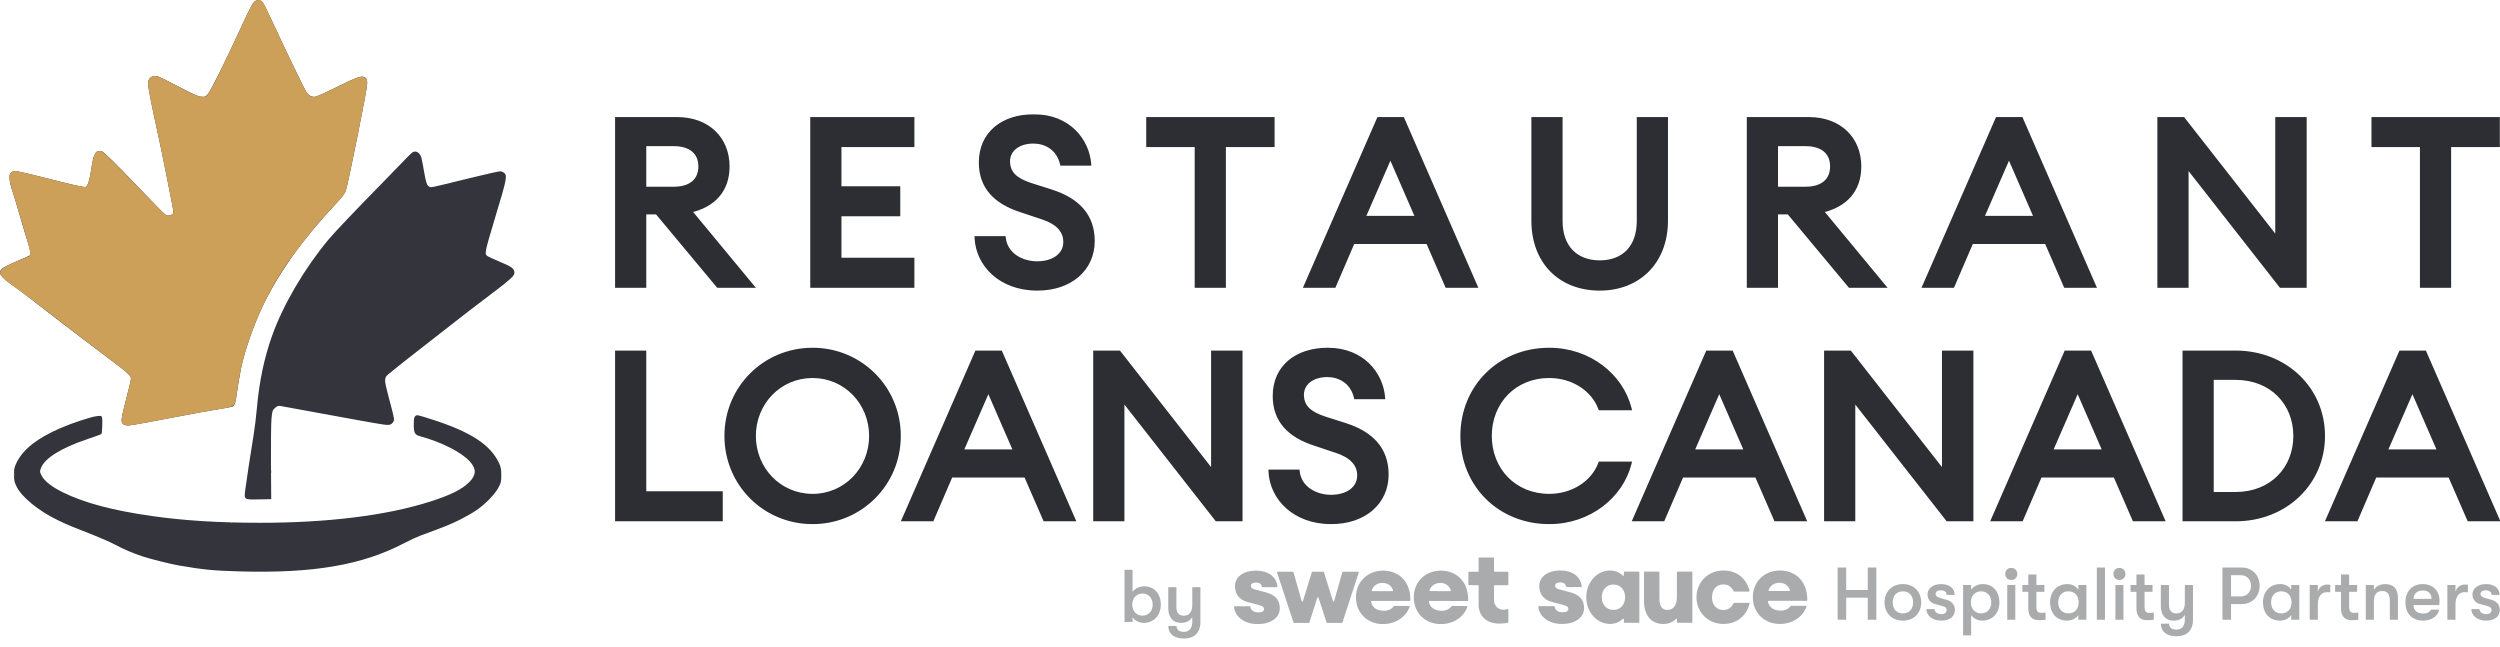 <?xml version="1.0" encoding="UTF-8"?> <svg xmlns="http://www.w3.org/2000/svg" width="2955" height="765" viewBox="0 0 2955 765" fill="none"><g clip-path="url(#clip0_37_360)"><mask id="path-1-outside-1_37_360" maskUnits="userSpaceOnUse" x="727" y="135" width="2229" height="485" fill="black"><rect fill="white" x="727" y="135" width="2229" height="485"></rect><path d="M729.195 338V140.551H800.388C837.096 140.551 860.179 164.189 860.179 196.726C860.179 224.536 844.049 242.891 815.405 249.287L888.823 338H848.777L776.471 251.234H761.732V338H729.195ZM761.732 222.868H796.494C815.683 222.868 827.641 213.69 827.641 196.726C827.641 179.762 815.683 170.585 796.494 170.585H761.732V222.868ZM959.885 338V140.551H1078.63V171.698H992.423V222.311H1061.95V253.458H992.423V306.853H1078.63V338H959.885ZM1226.17 341.337C1181.95 341.337 1155.53 312.415 1154.14 281.268H1186.68C1188.91 301.291 1208.09 311.025 1225.89 311.025C1244.8 311.025 1258.99 301.569 1258.99 285.996C1258.99 272.647 1249.81 262.914 1231.73 257.074L1207.54 249.009C1176.11 238.997 1159.15 220.921 1159.15 191.999C1159.15 157.793 1185.01 137.213 1222 137.213C1263.44 137.213 1285.41 166.136 1287.63 193.667H1255.09C1250.64 175.035 1235.63 167.526 1221.44 167.526C1204.76 167.526 1191.96 176.147 1191.69 190.33C1191.69 204.791 1200.59 212.578 1218.38 218.418L1242.86 226.205C1274 236.216 1291.8 254.849 1291.8 284.883C1291.8 318.255 1265.1 341.337 1226.17 341.337ZM1414.29 338V171.698H1357V140.551H1504.39V171.698H1446.83V338H1414.29ZM1543.33 338L1629.54 140.551H1657.9L1744.11 338H1710.19L1687.66 286.274H1599.23L1576.98 338H1543.33ZM1643.44 184.49L1611.74 257.352H1675.15L1643.44 184.49ZM1890.96 341.337C1844.24 341.337 1812.26 309.912 1812.26 260.689V140.551H1844.79V261.245C1844.79 292.392 1863.15 309.912 1890.96 309.912C1918.77 309.912 1936.84 292.392 1936.84 261.245V140.551H1969.38V260.689C1969.38 309.912 1936.57 341.337 1890.96 341.337ZM2066.9 338V140.551H2138.09C2174.8 140.551 2197.88 164.189 2197.88 196.726C2197.88 224.536 2181.75 242.891 2153.11 249.287L2226.53 338H2186.48L2114.18 251.234H2099.44V338H2066.9ZM2099.44 222.868H2134.2C2153.39 222.868 2165.35 213.69 2165.35 196.726C2165.35 179.762 2153.39 170.585 2134.2 170.585H2099.44V222.868ZM2274.51 338L2360.72 140.551H2389.08L2475.29 338H2441.37L2418.84 286.274H2330.41L2308.16 338H2274.51ZM2374.62 184.49L2342.92 257.352H2406.33L2374.62 184.49ZM2724.32 338H2695.96L2584.72 195.892V338H2552.18V140.551H2580.55L2691.51 282.38V140.551H2724.32V338ZM2862.53 338V171.698H2805.24V140.551H2952.63V171.698H2895.07V338H2862.53ZM729.195 614V416.551H761.732V582.853H852.114V614H729.195ZM960.507 585.912C999.44 585.912 1029.47 554.209 1029.47 515.275C1029.47 476.342 999.44 444.638 960.507 444.638C921.295 444.638 891.26 476.342 891.26 515.275C891.26 554.209 921.295 585.912 960.507 585.912ZM960.507 617.337C903.775 617.337 858.445 572.285 858.445 515.275C858.445 458.265 903.775 413.213 960.507 413.213C1016.96 413.213 1062.57 458.265 1062.57 515.275C1062.57 572.285 1016.96 617.337 960.507 617.337ZM1068.13 614L1154.34 416.551H1182.7L1268.91 614H1234.99L1212.46 562.274H1124.03L1101.78 614H1068.13ZM1168.24 460.49L1136.54 533.352H1199.95L1168.24 460.49ZM1466.49 614H1438.13L1326.89 471.892V614H1294.35V416.551H1322.72L1433.68 558.38V416.551H1466.49V614ZM1573.55 617.337C1529.34 617.337 1502.92 588.415 1501.53 557.268H1534.06C1536.29 577.291 1555.48 587.025 1573.28 587.025C1592.19 587.025 1606.37 577.569 1606.37 561.996C1606.37 548.647 1597.19 538.914 1579.12 533.074L1554.92 525.009C1523.5 514.997 1506.53 496.921 1506.53 467.999C1506.53 433.793 1532.4 413.213 1569.38 413.213C1610.82 413.213 1632.79 442.136 1635.01 469.667H1602.48C1598.03 451.035 1583.01 443.526 1568.83 443.526C1552.14 443.526 1539.35 452.147 1539.07 466.33C1539.07 480.791 1547.97 488.578 1565.77 494.418L1590.24 502.205C1621.39 512.216 1639.18 530.849 1639.18 560.883C1639.18 594.255 1612.49 617.337 1573.55 617.337ZM1831.21 617.337C1772.25 617.337 1728.31 573.12 1728.31 515.275C1728.31 457.431 1772.25 413.213 1831.21 413.213C1878.77 413.213 1916.59 444.082 1926.32 482.738H1891.28C1882.94 460.212 1859.02 444.638 1831.21 444.638C1790.05 444.638 1761.13 475.507 1761.13 515.275C1761.13 555.043 1790.05 585.912 1831.21 585.912C1859.02 585.912 1882.94 570.339 1891.28 547.813H1926.32C1916.59 586.468 1878.77 617.337 1831.21 617.337ZM1932.02 614L2018.23 416.551H2046.6L2132.81 614H2098.88L2076.36 562.274H1987.92L1965.67 614H1932.02ZM2032.14 460.49L2000.44 533.352H2063.84L2032.14 460.49ZM2330.39 614H2302.02L2190.78 471.892V614H2158.25V416.551H2186.61L2297.57 558.38V416.551H2330.39V614ZM2355.69 614L2441.9 416.551H2470.26L2556.47 614H2522.55L2500.02 562.274H2411.59L2389.34 614H2355.69ZM2455.8 460.49L2424.1 533.352H2487.51L2455.8 460.49ZM2581.91 614V416.551H2642.54C2701.22 416.551 2745.99 459.378 2745.99 515.275C2745.99 571.173 2701.22 614 2642.54 614H2581.91ZM2614.45 583.687H2642.54C2684.81 583.687 2712.9 553.931 2712.9 515.275C2712.9 476.62 2684.81 446.863 2642.54 446.863H2614.45V583.687ZM2751.38 614L2837.59 416.551H2865.96L2952.17 614H2918.24L2895.71 562.274H2807.28L2785.03 614H2751.38ZM2851.5 460.49L2819.79 533.352H2883.2L2851.5 460.49Z"></path></mask><path d="M729.195 338V140.551H800.388C837.096 140.551 860.179 164.189 860.179 196.726C860.179 224.536 844.049 242.891 815.405 249.287L888.823 338H848.777L776.471 251.234H761.732V338H729.195ZM761.732 222.868H796.494C815.683 222.868 827.641 213.69 827.641 196.726C827.641 179.762 815.683 170.585 796.494 170.585H761.732V222.868ZM959.885 338V140.551H1078.63V171.698H992.423V222.311H1061.95V253.458H992.423V306.853H1078.63V338H959.885ZM1226.17 341.337C1181.95 341.337 1155.53 312.415 1154.14 281.268H1186.68C1188.91 301.291 1208.09 311.025 1225.89 311.025C1244.8 311.025 1258.99 301.569 1258.99 285.996C1258.99 272.647 1249.81 262.914 1231.73 257.074L1207.54 249.009C1176.11 238.997 1159.15 220.921 1159.15 191.999C1159.15 157.793 1185.01 137.213 1222 137.213C1263.44 137.213 1285.41 166.136 1287.63 193.667H1255.09C1250.64 175.035 1235.63 167.526 1221.44 167.526C1204.76 167.526 1191.96 176.147 1191.69 190.33C1191.69 204.791 1200.59 212.578 1218.38 218.418L1242.86 226.205C1274 236.216 1291.8 254.849 1291.8 284.883C1291.8 318.255 1265.1 341.337 1226.17 341.337ZM1414.29 338V171.698H1357V140.551H1504.39V171.698H1446.83V338H1414.29ZM1543.33 338L1629.54 140.551H1657.9L1744.11 338H1710.19L1687.66 286.274H1599.23L1576.98 338H1543.33ZM1643.44 184.49L1611.74 257.352H1675.15L1643.44 184.49ZM1890.96 341.337C1844.24 341.337 1812.26 309.912 1812.26 260.689V140.551H1844.79V261.245C1844.79 292.392 1863.15 309.912 1890.96 309.912C1918.77 309.912 1936.84 292.392 1936.84 261.245V140.551H1969.38V260.689C1969.38 309.912 1936.57 341.337 1890.96 341.337ZM2066.9 338V140.551H2138.09C2174.8 140.551 2197.88 164.189 2197.88 196.726C2197.88 224.536 2181.75 242.891 2153.11 249.287L2226.53 338H2186.48L2114.18 251.234H2099.44V338H2066.9ZM2099.44 222.868H2134.2C2153.39 222.868 2165.35 213.69 2165.35 196.726C2165.35 179.762 2153.39 170.585 2134.2 170.585H2099.44V222.868ZM2274.51 338L2360.72 140.551H2389.08L2475.29 338H2441.37L2418.84 286.274H2330.41L2308.16 338H2274.51ZM2374.62 184.49L2342.92 257.352H2406.33L2374.62 184.49ZM2724.32 338H2695.96L2584.72 195.892V338H2552.18V140.551H2580.55L2691.51 282.38V140.551H2724.32V338ZM2862.53 338V171.698H2805.24V140.551H2952.63V171.698H2895.07V338H2862.53ZM729.195 614V416.551H761.732V582.853H852.114V614H729.195ZM960.507 585.912C999.44 585.912 1029.47 554.209 1029.47 515.275C1029.47 476.342 999.44 444.638 960.507 444.638C921.295 444.638 891.26 476.342 891.26 515.275C891.26 554.209 921.295 585.912 960.507 585.912ZM960.507 617.337C903.775 617.337 858.445 572.285 858.445 515.275C858.445 458.265 903.775 413.213 960.507 413.213C1016.96 413.213 1062.57 458.265 1062.57 515.275C1062.57 572.285 1016.96 617.337 960.507 617.337ZM1068.13 614L1154.34 416.551H1182.7L1268.91 614H1234.99L1212.46 562.274H1124.03L1101.78 614H1068.13ZM1168.24 460.49L1136.54 533.352H1199.95L1168.24 460.49ZM1466.49 614H1438.13L1326.89 471.892V614H1294.35V416.551H1322.72L1433.68 558.38V416.551H1466.49V614ZM1573.55 617.337C1529.34 617.337 1502.92 588.415 1501.53 557.268H1534.06C1536.29 577.291 1555.48 587.025 1573.28 587.025C1592.19 587.025 1606.37 577.569 1606.37 561.996C1606.37 548.647 1597.19 538.914 1579.12 533.074L1554.92 525.009C1523.5 514.997 1506.53 496.921 1506.53 467.999C1506.53 433.793 1532.4 413.213 1569.38 413.213C1610.82 413.213 1632.79 442.136 1635.01 469.667H1602.48C1598.03 451.035 1583.01 443.526 1568.83 443.526C1552.14 443.526 1539.35 452.147 1539.07 466.33C1539.07 480.791 1547.97 488.578 1565.77 494.418L1590.24 502.205C1621.39 512.216 1639.18 530.849 1639.18 560.883C1639.18 594.255 1612.49 617.337 1573.55 617.337ZM1831.21 617.337C1772.25 617.337 1728.31 573.12 1728.31 515.275C1728.31 457.431 1772.25 413.213 1831.21 413.213C1878.77 413.213 1916.59 444.082 1926.32 482.738H1891.28C1882.94 460.212 1859.02 444.638 1831.21 444.638C1790.05 444.638 1761.13 475.507 1761.13 515.275C1761.13 555.043 1790.05 585.912 1831.21 585.912C1859.02 585.912 1882.94 570.339 1891.28 547.813H1926.32C1916.59 586.468 1878.77 617.337 1831.21 617.337ZM1932.02 614L2018.23 416.551H2046.6L2132.81 614H2098.88L2076.36 562.274H1987.92L1965.67 614H1932.02ZM2032.14 460.49L2000.44 533.352H2063.84L2032.14 460.49ZM2330.39 614H2302.02L2190.78 471.892V614H2158.25V416.551H2186.61L2297.57 558.38V416.551H2330.39V614ZM2355.69 614L2441.9 416.551H2470.26L2556.47 614H2522.55L2500.02 562.274H2411.59L2389.34 614H2355.69ZM2455.8 460.49L2424.1 533.352H2487.51L2455.8 460.49ZM2581.91 614V416.551H2642.54C2701.22 416.551 2745.99 459.378 2745.99 515.275C2745.99 571.173 2701.22 614 2642.54 614H2581.91ZM2614.45 583.687H2642.54C2684.81 583.687 2712.9 553.931 2712.9 515.275C2712.9 476.62 2684.81 446.863 2642.54 446.863H2614.45V583.687ZM2751.38 614L2837.59 416.551H2865.96L2952.17 614H2918.24L2895.71 562.274H2807.28L2785.03 614H2751.38ZM2851.5 460.49L2819.79 533.352H2883.2L2851.5 460.49Z" fill="#2C2E33"></path><path d="M729.195 338H727.022V340.173H729.195V338ZM729.195 140.551V138.378H727.022V140.551H729.195ZM815.405 249.287L814.931 247.166L811.47 247.939L813.731 250.672L815.405 249.287ZM888.823 338V340.173H893.441L890.496 336.615L888.823 338ZM848.777 338L847.107 339.391L847.759 340.173H848.777V338ZM776.471 251.234L778.14 249.843L777.489 249.061H776.471V251.234ZM761.732 251.234V249.061H759.559V251.234H761.732ZM761.732 338V340.173H763.905V338H761.732ZM761.732 222.868H759.559V225.04H761.732V222.868ZM761.732 170.585V168.413H759.559V170.585H761.732ZM729.195 338H731.367V140.551H729.195H727.022V338H729.195ZM729.195 140.551V142.723H800.388V140.551V138.378H729.195V140.551ZM800.388 140.551V142.723C818.268 142.723 832.647 148.472 842.542 158.002C852.434 167.529 858.006 180.987 858.006 196.726H860.179H862.351C862.351 179.928 856.382 165.299 845.556 154.872C834.733 144.448 819.216 138.378 800.388 138.378V140.551ZM860.179 196.726H858.006C858.006 210.193 854.11 221.208 846.885 229.621C839.646 238.05 828.911 244.045 814.931 247.166L815.405 249.287L815.878 251.407C830.543 248.133 842.194 241.752 850.181 232.452C858.182 223.136 862.351 211.07 862.351 196.726H860.179ZM815.405 249.287L813.731 250.672L887.149 339.385L888.823 338L890.496 336.615L817.079 247.902L815.405 249.287ZM888.823 338V335.827H848.777V338V340.173H888.823V338ZM848.777 338L850.446 336.609L778.14 249.843L776.471 251.234L774.802 252.624L847.107 339.391L848.777 338ZM776.471 251.234V249.061H761.732V251.234V253.406H776.471V251.234ZM761.732 251.234H759.559V338H761.732H763.905V251.234H761.732ZM761.732 338V335.827H729.195V338V340.173H761.732V338ZM761.732 222.868V225.04H796.494V222.868V220.695H761.732V222.868ZM796.494 222.868V225.04C806.403 225.04 814.74 222.674 820.64 217.839C826.603 212.953 829.814 205.762 829.814 196.726H827.641H825.468C825.468 204.655 822.7 210.534 817.886 214.478C813.011 218.473 805.775 220.695 796.494 220.695V222.868ZM827.641 196.726H829.814C829.814 187.691 826.603 180.499 820.64 175.614C814.74 170.779 806.403 168.413 796.494 168.413V170.585V172.758C805.775 172.758 813.011 174.98 817.886 178.975C822.7 182.919 825.468 188.798 825.468 196.726H827.641ZM796.494 170.585V168.413H761.732V170.585V172.758H796.494V170.585ZM761.732 170.585H759.559V222.868H761.732H763.905V170.585H761.732ZM959.885 338H957.713V340.173H959.885V338ZM959.885 140.551V138.378H957.713V140.551H959.885ZM1078.63 140.551H1080.81V138.378H1078.63V140.551ZM1078.63 171.698V173.87H1080.81V171.698H1078.63ZM992.423 171.698V169.525H990.25V171.698H992.423ZM992.423 222.311H990.25V224.484H992.423V222.311ZM1061.95 222.311H1064.12V220.139H1061.95V222.311ZM1061.95 253.458V255.631H1064.12V253.458H1061.95ZM992.423 253.458V251.286H990.25V253.458H992.423ZM992.423 306.853H990.25V309.026H992.423V306.853ZM1078.63 306.853H1080.81V304.68H1078.63V306.853ZM1078.63 338V340.173H1080.81V338H1078.63ZM959.885 338H962.058V140.551H959.885H957.713V338H959.885ZM959.885 140.551V142.723H1078.63V140.551V138.378H959.885V140.551ZM1078.63 140.551H1076.46V171.698H1078.63H1080.81V140.551H1078.63ZM1078.63 171.698V169.525H992.423V171.698V173.87H1078.63V171.698ZM992.423 171.698H990.25V222.311H992.423H994.595V171.698H992.423ZM992.423 222.311V224.484H1061.95V222.311V220.139H992.423V222.311ZM1061.95 222.311H1059.77V253.458H1061.95H1064.12V222.311H1061.95ZM1061.95 253.458V251.286H992.423V253.458V255.631H1061.95V253.458ZM992.423 253.458H990.25V306.853H992.423H994.595V253.458H992.423ZM992.423 306.853V309.026H1078.63V306.853V304.68H992.423V306.853ZM1078.63 306.853H1076.46V338H1078.63H1080.81V306.853H1078.63ZM1078.63 338V335.827H959.885V338V340.173H1078.63V338ZM1154.14 281.268V279.095H1151.87L1151.97 281.365L1154.14 281.268ZM1186.68 281.268L1188.84 281.028L1188.63 279.095H1186.68V281.268ZM1231.73 257.074L1231.05 259.135L1231.05 259.138L1231.06 259.141L1231.73 257.074ZM1207.54 249.009L1208.22 246.948L1208.21 246.943L1208.2 246.939L1207.54 249.009ZM1287.63 193.667V195.84H1289.99L1289.8 193.492L1287.63 193.667ZM1255.09 193.667L1252.98 194.172L1253.38 195.84H1255.09V193.667ZM1191.69 190.33L1189.51 190.288L1189.51 190.309V190.33H1191.69ZM1218.38 218.418L1217.71 220.482L1217.72 220.485L1217.72 220.488L1218.38 218.418ZM1242.86 226.205L1243.52 224.136L1243.51 224.134L1242.86 226.205ZM1226.17 341.337V339.165C1183 339.165 1157.65 311.046 1156.31 281.171L1154.14 281.268L1151.97 281.365C1153.42 313.784 1180.9 343.51 1226.17 343.51V341.337ZM1154.14 281.268V283.441H1186.68V281.268V279.095H1154.14V281.268ZM1186.68 281.268L1184.52 281.508C1186.92 303.114 1207.55 313.197 1225.89 313.197V311.025V308.852C1208.64 308.852 1190.89 299.468 1188.84 281.028L1186.68 281.268ZM1225.89 311.025V313.197C1235.68 313.197 1244.44 310.753 1250.81 306.105C1257.24 301.416 1261.16 294.527 1261.16 285.996H1258.99H1256.81C1256.81 293.038 1253.64 298.663 1248.25 302.595C1242.8 306.568 1235.01 308.852 1225.89 308.852V311.025ZM1258.99 285.996H1261.16C1261.16 278.768 1258.65 272.464 1253.72 267.229C1248.83 262.041 1241.65 257.994 1232.4 255.006L1231.73 257.074L1231.06 259.141C1239.89 261.994 1246.34 265.733 1250.56 270.209C1254.73 274.637 1256.81 279.875 1256.81 285.996H1258.99ZM1231.73 257.074L1232.42 255.012L1208.22 246.948L1207.54 249.009L1206.85 251.07L1231.05 259.135L1231.73 257.074ZM1207.54 249.009L1208.2 246.939C1192.72 242.007 1181.02 235.156 1173.2 226.169C1165.41 217.224 1161.32 205.999 1161.32 191.999H1159.15H1156.98C1156.98 206.921 1161.37 219.195 1169.92 229.022C1178.44 238.806 1190.93 245.999 1206.88 251.079L1207.54 249.009ZM1159.15 191.999H1161.32C1161.32 175.487 1167.54 162.414 1178.11 153.435C1188.72 144.423 1203.89 139.386 1222 139.386V137.213V135.041C1203.12 135.041 1186.87 140.294 1175.3 150.123C1163.69 159.985 1156.98 174.304 1156.98 191.999H1159.15ZM1222 137.213V139.386C1262.2 139.386 1283.32 167.33 1285.46 193.842L1287.63 193.667L1289.8 193.492C1287.49 164.942 1264.67 135.041 1222 135.041V137.213ZM1287.63 193.667V191.495H1255.09V193.667V195.84H1287.63V193.667ZM1255.09 193.667L1257.21 193.163C1252.47 173.334 1236.39 165.353 1221.44 165.353V167.526V169.699C1234.86 169.699 1248.82 176.735 1252.98 194.172L1255.09 193.667ZM1221.44 167.526V165.353C1212.75 165.353 1204.9 167.596 1199.12 171.862C1193.3 176.163 1189.67 182.477 1189.51 190.288L1191.69 190.33L1193.86 190.373C1193.98 184 1196.89 178.912 1201.7 175.357C1206.56 171.766 1213.45 169.699 1221.44 169.699V167.526ZM1191.69 190.33H1189.51C1189.51 198.072 1191.92 204.204 1196.82 209.137C1201.63 213.982 1208.69 217.522 1217.71 220.482L1218.38 218.418L1219.06 216.354C1210.28 213.474 1203.99 210.2 1199.9 206.077C1195.9 202.041 1193.86 197.049 1193.86 190.33H1191.69ZM1218.38 218.418L1217.72 220.488L1242.2 228.275L1242.86 226.205L1243.51 224.134L1219.04 216.348L1218.38 218.418ZM1242.86 226.205L1242.19 228.273C1257.52 233.202 1269.36 240.188 1277.36 249.455C1285.33 258.684 1289.63 270.331 1289.63 284.883H1291.8H1293.97C1293.97 269.401 1289.37 256.715 1280.65 246.616C1271.97 236.555 1259.34 229.219 1243.52 224.136L1242.86 226.205ZM1291.8 284.883H1289.63C1289.63 300.949 1283.22 314.457 1272.17 323.979C1261.09 333.521 1245.22 339.165 1226.17 339.165V341.337V343.51C1246.06 343.51 1263 337.612 1275 327.271C1287.03 316.908 1293.97 302.189 1293.97 284.883H1291.8ZM1414.29 338H1412.12V340.173H1414.29V338ZM1414.29 171.698H1416.46V169.525H1414.29V171.698ZM1357 171.698H1354.83V173.87H1357V171.698ZM1357 140.551V138.378H1354.83V140.551H1357ZM1504.39 140.551H1506.57V138.378H1504.39V140.551ZM1504.39 171.698V173.87H1506.57V171.698H1504.39ZM1446.83 171.698V169.525H1444.66V171.698H1446.83ZM1446.83 338V340.173H1449V338H1446.83ZM1414.29 338H1416.46V171.698H1414.29H1412.12V338H1414.29ZM1414.29 171.698V169.525H1357V171.698V173.87H1414.29V171.698ZM1357 171.698H1359.17V140.551H1357H1354.83V171.698H1357ZM1357 140.551V142.723H1504.39V140.551V138.378H1357V140.551ZM1504.39 140.551H1502.22V171.698H1504.39H1506.57V140.551H1504.39ZM1504.39 171.698V169.525H1446.83V171.698V173.87H1504.39V171.698ZM1446.83 171.698H1444.66V338H1446.83H1449V171.698H1446.83ZM1446.83 338V335.827H1414.29V338V340.173H1446.83V338ZM1543.33 338L1541.34 337.131L1540.01 340.173H1543.33V338ZM1629.54 140.551V138.378H1628.12L1627.55 139.681L1629.54 140.551ZM1657.9 140.551L1659.9 139.681L1659.33 138.378H1657.9V140.551ZM1744.11 338V340.173H1747.43L1746.11 337.131L1744.11 338ZM1710.19 338L1708.19 338.867L1708.76 340.173H1710.19V338ZM1687.66 286.274L1689.65 285.406L1689.08 284.101H1687.66V286.274ZM1599.23 286.274V284.101H1597.79L1597.23 285.415L1599.23 286.274ZM1576.98 338V340.173H1578.41L1578.97 338.858L1576.98 338ZM1643.44 184.49L1645.44 183.623L1643.44 179.045L1641.45 183.623L1643.44 184.49ZM1611.74 257.352L1609.75 256.485L1608.43 259.524H1611.74V257.352ZM1675.15 257.352V259.524H1678.46L1677.14 256.485L1675.15 257.352ZM1543.33 338L1545.32 338.869L1631.53 141.42L1629.54 140.551L1627.55 139.681L1541.34 337.131L1543.33 338ZM1629.54 140.551V142.723H1657.9V140.551V138.378H1629.54V140.551ZM1657.9 140.551L1655.91 141.42L1742.12 338.869L1744.11 338L1746.11 337.131L1659.9 139.681L1657.9 140.551ZM1744.11 338V335.827H1710.19V338V340.173H1744.11V338ZM1710.19 338L1712.18 337.133L1689.65 285.406L1687.66 286.274L1685.67 287.141L1708.19 338.867L1710.19 338ZM1687.66 286.274V284.101H1599.23V286.274V288.446H1687.66V286.274ZM1599.23 286.274L1597.23 285.415L1574.98 337.142L1576.98 338L1578.97 338.858L1601.22 287.132L1599.23 286.274ZM1576.98 338V335.827H1543.33V338V340.173H1576.98V338ZM1643.44 184.49L1641.45 183.623L1609.75 256.485L1611.74 257.352L1613.73 258.218L1645.44 185.357L1643.44 184.49ZM1611.74 257.352V259.524H1675.15V257.352V255.179H1611.74V257.352ZM1675.15 257.352L1677.14 256.485L1645.44 183.623L1643.44 184.49L1641.45 185.357L1673.15 258.218L1675.15 257.352ZM1812.26 140.551V138.378H1810.08V140.551H1812.26ZM1844.79 140.551H1846.97V138.378H1844.79V140.551ZM1936.84 140.551V138.378H1934.67V140.551H1936.84ZM1969.38 140.551H1971.55V138.378H1969.38V140.551ZM1890.96 341.337V339.165C1868.1 339.165 1849.01 331.486 1835.63 317.945C1822.26 304.404 1814.43 284.821 1814.43 260.689H1812.26H1810.08C1810.08 285.78 1818.24 306.522 1832.54 320.998C1846.84 335.476 1867.1 343.51 1890.96 343.51V341.337ZM1812.26 260.689H1814.43V140.551H1812.26H1810.08V260.689H1812.26ZM1812.26 140.551V142.723H1844.79V140.551V138.378H1812.26V140.551ZM1844.79 140.551H1842.62V261.245H1844.79H1846.97V140.551H1844.79ZM1844.79 261.245H1842.62C1842.62 277.245 1847.34 290.006 1855.89 298.775C1864.44 307.549 1876.59 312.085 1890.96 312.085V309.912V307.739C1877.52 307.739 1866.58 303.515 1859 295.742C1851.42 287.965 1846.97 276.392 1846.97 261.245H1844.79ZM1890.96 309.912V312.085C1905.33 312.085 1917.41 307.548 1925.89 298.768C1934.37 289.996 1939.02 277.236 1939.02 261.245H1936.84H1934.67C1934.67 276.401 1930.28 287.975 1922.77 295.749C1915.26 303.516 1904.4 307.739 1890.96 307.739V309.912ZM1936.84 261.245H1939.02V140.551H1936.84H1934.67V261.245H1936.84ZM1936.84 140.551V142.723H1969.38V140.551V138.378H1936.84V140.551ZM1969.38 140.551H1967.21V260.689H1969.38H1971.55V140.551H1969.38ZM1969.38 260.689H1967.21C1967.21 284.805 1959.18 304.391 1945.73 317.941C1932.28 331.493 1913.25 339.165 1890.96 339.165V341.337V343.51C1914.27 343.51 1934.46 335.469 1948.82 321.002C1963.18 306.534 1971.55 285.796 1971.55 260.689H1969.38ZM2066.9 338H2064.73V340.173H2066.9V338ZM2066.9 140.551V138.378H2064.73V140.551H2066.9ZM2153.11 249.287L2152.64 247.166L2149.17 247.939L2151.44 250.672L2153.11 249.287ZM2226.53 338V340.173H2231.15L2228.2 336.615L2226.53 338ZM2186.48 338L2184.81 339.391L2185.46 340.173H2186.48V338ZM2114.18 251.234L2115.84 249.843L2115.19 249.061H2114.18V251.234ZM2099.44 251.234V249.061H2097.26V251.234H2099.44ZM2099.44 338V340.173H2101.61V338H2099.44ZM2099.44 222.868H2097.26V225.04H2099.44V222.868ZM2099.44 170.585V168.413H2097.26V170.585H2099.44ZM2066.9 338H2069.07V140.551H2066.9H2064.73V338H2066.9ZM2066.9 140.551V142.723H2138.09V140.551V138.378H2066.9V140.551ZM2138.09 140.551V142.723C2155.97 142.723 2170.35 148.472 2180.25 158.002C2190.14 167.529 2195.71 180.987 2195.71 196.726H2197.88H2200.06C2200.06 179.928 2194.09 165.299 2183.26 154.872C2172.44 144.448 2156.92 138.378 2138.09 138.378V140.551ZM2197.88 196.726H2195.71C2195.71 210.193 2191.81 221.208 2184.59 229.621C2177.35 238.05 2166.62 244.045 2152.64 247.166L2153.11 249.287L2153.58 251.407C2168.25 248.133 2179.9 241.752 2187.89 232.452C2195.89 223.136 2200.06 211.07 2200.06 196.726H2197.88ZM2153.11 249.287L2151.44 250.672L2224.85 339.385L2226.53 338L2228.2 336.615L2154.78 247.902L2153.11 249.287ZM2226.53 338V335.827H2186.48V338V340.173H2226.53V338ZM2186.48 338L2188.15 336.609L2115.84 249.843L2114.18 251.234L2112.51 252.624L2184.81 339.391L2186.48 338ZM2114.18 251.234V249.061H2099.44V251.234V253.406H2114.18V251.234ZM2099.44 251.234H2097.26V338H2099.44H2101.61V251.234H2099.44ZM2099.44 338V335.827H2066.9V338V340.173H2099.44V338ZM2099.44 222.868V225.04H2134.2V222.868V220.695H2099.44V222.868ZM2134.2 222.868V225.04C2144.11 225.04 2152.44 222.674 2158.34 217.839C2164.31 212.953 2167.52 205.762 2167.52 196.726H2165.35H2163.17C2163.17 204.655 2160.4 210.534 2155.59 214.478C2150.72 218.473 2143.48 220.695 2134.2 220.695V222.868ZM2165.35 196.726H2167.52C2167.52 187.691 2164.31 180.499 2158.34 175.614C2152.44 170.779 2144.11 168.413 2134.2 168.413V170.585V172.758C2143.48 172.758 2150.72 174.98 2155.59 178.975C2160.4 182.919 2163.17 188.798 2163.17 196.726H2165.35ZM2134.2 170.585V168.413H2099.44V170.585V172.758H2134.2V170.585ZM2099.44 170.585H2097.26V222.868H2099.44H2101.61V170.585H2099.44ZM2274.51 338L2272.52 337.131L2271.19 340.173H2274.51V338ZM2360.72 140.551V138.378H2359.3L2358.73 139.681L2360.72 140.551ZM2389.08 140.551L2391.07 139.681L2390.51 138.378H2389.08V140.551ZM2475.29 338V340.173H2478.61L2477.29 337.131L2475.29 338ZM2441.37 338L2439.37 338.867L2439.94 340.173H2441.37V338ZM2418.84 286.274L2420.83 285.406L2420.26 284.101H2418.84V286.274ZM2330.41 286.274V284.101H2328.97L2328.41 285.415L2330.41 286.274ZM2308.16 338V340.173H2309.59L2310.15 338.858L2308.16 338ZM2374.62 184.49L2376.61 183.623L2374.62 179.045L2372.63 183.623L2374.62 184.49ZM2342.92 257.352L2340.93 256.485L2339.6 259.524H2342.92V257.352ZM2406.33 257.352V259.524H2409.64L2408.32 256.485L2406.33 257.352ZM2274.51 338L2276.5 338.869L2362.71 141.42L2360.72 140.551L2358.73 139.681L2272.52 337.131L2274.51 338ZM2360.72 140.551V142.723H2389.08V140.551V138.378H2360.72V140.551ZM2389.08 140.551L2387.09 141.42L2473.3 338.869L2475.29 338L2477.29 337.131L2391.07 139.681L2389.08 140.551ZM2475.29 338V335.827H2441.37V338V340.173H2475.29V338ZM2441.37 338L2443.36 337.133L2420.83 285.406L2418.84 286.274L2416.85 287.141L2439.37 338.867L2441.37 338ZM2418.84 286.274V284.101H2330.41V286.274V288.446H2418.84V286.274ZM2330.41 286.274L2328.41 285.415L2306.16 337.142L2308.16 338L2310.15 338.858L2332.4 287.132L2330.41 286.274ZM2308.16 338V335.827H2274.51V338V340.173H2308.16V338ZM2374.62 184.49L2372.63 183.623L2340.93 256.485L2342.92 257.352L2344.91 258.218L2376.61 185.357L2374.62 184.49ZM2342.92 257.352V259.524H2406.33V257.352V255.179H2342.92V257.352ZM2406.33 257.352L2408.32 256.485L2376.61 183.623L2374.62 184.49L2372.63 185.357L2404.33 258.218L2406.33 257.352ZM2724.32 338V340.173H2726.49V338H2724.32ZM2695.96 338L2694.25 339.339L2694.9 340.173H2695.96V338ZM2584.72 195.892L2586.43 194.553L2582.54 189.592V195.892H2584.72ZM2584.72 338V340.173H2586.89V338H2584.72ZM2552.18 338H2550.01V340.173H2552.18V338ZM2552.18 140.551V138.378H2550.01V140.551H2552.18ZM2580.55 140.551L2582.26 139.212L2581.6 138.378H2580.55V140.551ZM2691.51 282.38L2689.8 283.719L2693.68 288.683V282.38H2691.51ZM2691.51 140.551V138.378H2689.33V140.551H2691.51ZM2724.32 140.551H2726.49V138.378H2724.32V140.551ZM2724.32 338V335.827H2695.96V338V340.173H2724.32V338ZM2695.96 338L2697.67 336.661L2586.43 194.553L2584.72 195.892L2583.01 197.231L2694.25 339.339L2695.96 338ZM2584.72 195.892H2582.54V338H2584.72H2586.89V195.892H2584.72ZM2584.72 338V335.827H2552.18V338V340.173H2584.72V338ZM2552.18 338H2554.35V140.551H2552.18H2550.01V338H2552.18ZM2552.18 140.551V142.723H2580.55V140.551V138.378H2552.18V140.551ZM2580.55 140.551L2578.83 141.889L2689.8 283.719L2691.51 282.38L2693.22 281.042L2582.26 139.212L2580.55 140.551ZM2691.51 282.38H2693.68V140.551H2691.51H2689.33V282.38H2691.51ZM2691.51 140.551V142.723H2724.32V140.551V138.378H2691.51V140.551ZM2724.32 140.551H2722.15V338H2724.32H2726.49V140.551H2724.32ZM2862.53 338H2860.36V340.173H2862.53V338ZM2862.53 171.698H2864.7V169.525H2862.53V171.698ZM2805.24 171.698H2803.07V173.87H2805.24V171.698ZM2805.24 140.551V138.378H2803.07V140.551H2805.24ZM2952.63 140.551H2954.8V138.378H2952.63V140.551ZM2952.63 171.698V173.87H2954.8V171.698H2952.63ZM2895.07 171.698V169.525H2892.89V171.698H2895.07ZM2895.07 338V340.173H2897.24V338H2895.07ZM2862.53 338H2864.7V171.698H2862.53H2860.36V338H2862.53ZM2862.53 171.698V169.525H2805.24V171.698V173.87H2862.53V171.698ZM2805.24 171.698H2807.41V140.551H2805.24H2803.07V171.698H2805.24ZM2805.24 140.551V142.723H2952.63V140.551V138.378H2805.24V140.551ZM2952.63 140.551H2950.46V171.698H2952.63H2954.8V140.551H2952.63ZM2952.63 171.698V169.525H2895.07V171.698V173.87H2952.63V171.698ZM2895.07 171.698H2892.89V338H2895.07H2897.24V171.698H2895.07ZM2895.07 338V335.827H2862.53V338V340.173H2895.07V338ZM729.195 614H727.022V616.173H729.195V614ZM729.195 416.551V414.378H727.022V416.551H729.195ZM761.732 416.551H763.905V414.378H761.732V416.551ZM761.732 582.853H759.559V585.026H761.732V582.853ZM852.114 582.853H854.286V580.68H852.114V582.853ZM852.114 614V616.173H854.286V614H852.114ZM729.195 614H731.367V416.551H729.195H727.022V614H729.195ZM729.195 416.551V418.723H761.732V416.551V414.378H729.195V416.551ZM761.732 416.551H759.559V582.853H761.732H763.905V416.551H761.732ZM761.732 582.853V585.026H852.114V582.853V580.68H761.732V582.853ZM852.114 582.853H849.941V614H852.114H854.286V582.853H852.114ZM852.114 614V611.827H729.195V614V616.173H852.114V614ZM960.507 585.912V588.085C1000.71 588.085 1031.65 555.34 1031.65 515.275H1029.47H1027.3C1027.3 553.078 998.173 583.739 960.507 583.739V585.912ZM1029.47 515.275H1031.65C1031.65 475.21 1000.71 442.466 960.507 442.466V444.638V446.811C998.173 446.811 1027.3 477.473 1027.3 515.275H1029.47ZM960.507 444.638V442.466C920.033 442.466 889.088 475.204 889.088 515.275H891.26H893.433C893.433 477.479 922.556 446.811 960.507 446.811V444.638ZM891.26 515.275H889.088C889.088 555.346 920.033 588.085 960.507 588.085V585.912V583.739C922.556 583.739 893.433 553.072 893.433 515.275H891.26ZM960.507 617.337V615.165C904.971 615.165 860.617 571.082 860.617 515.275H858.445H856.272C856.272 573.489 902.579 619.51 960.507 619.51V617.337ZM858.445 515.275H860.617C860.617 459.469 904.971 415.386 960.507 415.386V413.213V411.041C902.579 411.041 856.272 457.061 856.272 515.275H858.445ZM960.507 413.213V415.386C1015.77 415.386 1060.4 459.473 1060.4 515.275H1062.57H1064.74C1064.74 457.058 1018.15 411.041 960.507 411.041V413.213ZM1062.57 515.275H1060.4C1060.4 571.078 1015.77 615.165 960.507 615.165V617.337V619.51C1018.15 619.51 1064.74 573.493 1064.74 515.275H1062.57ZM1068.13 614L1066.14 613.131L1064.81 616.173H1068.13V614ZM1154.34 416.551V414.378H1152.92L1152.35 415.681L1154.34 416.551ZM1182.7 416.551L1184.7 415.681L1184.13 414.378H1182.7V416.551ZM1268.91 614V616.173H1272.23L1270.91 613.131L1268.91 614ZM1234.99 614L1232.99 614.867L1233.56 616.173H1234.99V614ZM1212.46 562.274L1214.45 561.406L1213.88 560.101H1212.46V562.274ZM1124.03 562.274V560.101H1122.6L1122.03 561.415L1124.03 562.274ZM1101.78 614V616.173H1103.21L1103.77 614.858L1101.78 614ZM1168.24 460.49L1170.24 459.623L1168.24 455.045L1166.25 459.623L1168.24 460.49ZM1136.54 533.352L1134.55 532.485L1133.23 535.524H1136.54V533.352ZM1199.95 533.352V535.524H1203.26L1201.94 532.485L1199.95 533.352ZM1068.13 614L1070.12 614.869L1156.33 417.42L1154.34 416.551L1152.35 415.681L1066.14 613.131L1068.13 614ZM1154.34 416.551V418.723H1182.7V416.551V414.378H1154.34V416.551ZM1182.7 416.551L1180.71 417.42L1266.92 614.869L1268.91 614L1270.91 613.131L1184.7 415.681L1182.7 416.551ZM1268.91 614V611.827H1234.99V614V616.173H1268.91V614ZM1234.99 614L1236.98 613.133L1214.45 561.406L1212.46 562.274L1210.47 563.141L1232.99 614.867L1234.99 614ZM1212.46 562.274V560.101H1124.03V562.274V564.446H1212.46V562.274ZM1124.03 562.274L1122.03 561.415L1099.78 613.142L1101.78 614L1103.77 614.858L1126.02 563.132L1124.03 562.274ZM1101.78 614V611.827H1068.13V614V616.173H1101.78V614ZM1168.24 460.49L1166.25 459.623L1134.55 532.485L1136.54 533.352L1138.53 534.218L1170.24 461.357L1168.24 460.49ZM1136.54 533.352V535.524H1199.95V533.352V531.179H1136.54V533.352ZM1199.95 533.352L1201.94 532.485L1170.24 459.623L1168.24 460.49L1166.25 461.357L1197.95 534.218L1199.95 533.352ZM1466.49 614V616.173H1468.67V614H1466.49ZM1438.13 614L1436.42 615.339L1437.07 616.173H1438.13V614ZM1326.89 471.892L1328.6 470.553L1324.72 465.592V471.892H1326.89ZM1326.89 614V616.173H1329.06V614H1326.89ZM1294.35 614H1292.18V616.173H1294.35V614ZM1294.35 416.551V414.378H1292.18V416.551H1294.35ZM1322.72 416.551L1324.43 415.212L1323.78 414.378H1322.72V416.551ZM1433.68 558.38L1431.97 559.719L1435.85 564.683V558.38H1433.68ZM1433.68 416.551V414.378H1431.51V416.551H1433.68ZM1466.49 416.551H1468.67V414.378H1466.49V416.551ZM1466.49 614V611.827H1438.13V614V616.173H1466.49V614ZM1438.13 614L1439.84 612.661L1328.6 470.553L1326.89 471.892L1325.18 473.231L1436.42 615.339L1438.13 614ZM1326.89 471.892H1324.72V614H1326.89H1329.06V471.892H1326.89ZM1326.89 614V611.827H1294.35V614V616.173H1326.89V614ZM1294.35 614H1296.52V416.551H1294.35H1292.18V614H1294.35ZM1294.35 416.551V418.723H1322.72V416.551V414.378H1294.35V416.551ZM1322.72 416.551L1321.01 417.889L1431.97 559.719L1433.68 558.38L1435.39 557.042L1324.43 415.212L1322.72 416.551ZM1433.68 558.38H1435.85V416.551H1433.68H1431.51V558.38H1433.68ZM1433.68 416.551V418.723H1466.49V416.551V414.378H1433.68V416.551ZM1466.49 416.551H1464.32V614H1466.49H1468.67V416.551H1466.49ZM1501.53 557.268V555.095H1499.25L1499.36 557.365L1501.53 557.268ZM1534.06 557.268L1536.22 557.028L1536.01 555.095H1534.06V557.268ZM1579.12 533.074L1578.43 535.135L1578.44 535.138L1578.45 535.141L1579.12 533.074ZM1554.92 525.009L1555.61 522.948L1555.59 522.943L1555.58 522.939L1554.92 525.009ZM1635.01 469.667V471.84H1637.37L1637.18 469.492L1635.01 469.667ZM1602.48 469.667L1600.36 470.172L1600.76 471.84H1602.48V469.667ZM1539.07 466.33L1536.9 466.288L1536.9 466.309V466.33H1539.07ZM1565.77 494.418L1565.09 496.482L1565.1 496.485L1565.11 496.488L1565.77 494.418ZM1590.24 502.205L1590.9 500.136L1590.9 500.134L1590.24 502.205ZM1573.55 617.337V615.165C1530.38 615.165 1505.03 587.046 1503.7 557.171L1501.53 557.268L1499.36 557.365C1500.8 589.784 1528.29 619.51 1573.55 619.51V617.337ZM1501.53 557.268V559.441H1534.06V557.268V555.095H1501.53V557.268ZM1534.06 557.268L1531.9 557.508C1534.3 579.114 1554.94 589.197 1573.28 589.197V587.025V584.852C1556.02 584.852 1538.27 575.468 1536.22 557.028L1534.06 557.268ZM1573.28 587.025V589.197C1583.06 589.197 1591.82 586.753 1598.19 582.105C1604.62 577.416 1608.54 570.527 1608.54 561.996H1606.37H1604.2C1604.2 569.038 1601.02 574.663 1595.63 578.595C1590.19 582.568 1582.4 584.852 1573.28 584.852V587.025ZM1606.37 561.996H1608.54C1608.54 554.768 1606.04 548.464 1601.1 543.229C1596.21 538.041 1589.03 533.994 1579.78 531.006L1579.12 533.074L1578.45 535.141C1587.28 537.994 1593.72 541.733 1597.94 546.209C1602.11 550.637 1604.2 555.875 1604.2 561.996H1606.37ZM1579.12 533.074L1579.8 531.012L1555.61 522.948L1554.92 525.009L1554.23 527.07L1578.43 535.135L1579.12 533.074ZM1554.92 525.009L1555.58 522.939C1540.1 518.007 1528.4 511.156 1520.58 502.169C1512.8 493.224 1508.7 481.999 1508.7 467.999H1506.53H1504.36C1504.36 482.921 1508.75 495.195 1517.3 505.022C1525.82 514.806 1538.32 521.999 1554.26 527.079L1554.92 525.009ZM1506.53 467.999H1508.7C1508.7 451.487 1514.92 438.414 1525.49 429.435C1536.1 420.423 1551.28 415.386 1569.38 415.386V413.213V411.041C1550.5 411.041 1534.25 416.294 1522.68 426.123C1511.07 435.985 1504.36 450.304 1504.36 467.999H1506.53ZM1569.38 413.213V415.386C1609.58 415.386 1630.71 443.33 1632.85 469.842L1635.01 469.667L1637.18 469.492C1634.87 440.942 1612.06 411.041 1569.38 411.041V413.213ZM1635.01 469.667V467.495H1602.48V469.667V471.84H1635.01V469.667ZM1602.48 469.667L1604.59 469.163C1599.85 449.334 1583.77 441.353 1568.83 441.353V443.526V445.699C1582.25 445.699 1596.2 452.735 1600.36 470.172L1602.48 469.667ZM1568.83 443.526V441.353C1560.13 441.353 1552.28 443.596 1546.5 447.862C1540.68 452.163 1537.05 458.477 1536.9 466.288L1539.07 466.33L1541.24 466.373C1541.37 460 1544.27 454.912 1549.09 451.357C1553.95 447.766 1560.83 445.699 1568.83 445.699V443.526ZM1539.07 466.33H1536.9C1536.9 474.072 1539.31 480.204 1544.2 485.137C1549.01 489.982 1556.07 493.522 1565.09 496.482L1565.77 494.418L1566.44 492.354C1557.67 489.474 1551.38 486.2 1547.29 482.077C1543.28 478.041 1541.24 473.049 1541.24 466.33H1539.07ZM1565.77 494.418L1565.11 496.488L1589.58 504.275L1590.24 502.205L1590.9 500.134L1566.43 492.348L1565.77 494.418ZM1590.24 502.205L1589.57 504.273C1604.91 509.202 1616.75 516.188 1624.75 525.455C1632.71 534.684 1637.01 546.331 1637.01 560.883H1639.18H1641.36C1641.36 545.401 1636.76 532.715 1628.04 522.616C1619.35 512.555 1606.72 505.219 1590.9 500.136L1590.24 502.205ZM1639.18 560.883H1637.01C1637.01 576.949 1630.6 590.457 1619.55 599.979C1608.47 609.521 1592.6 615.165 1573.55 615.165V617.337V619.51C1593.44 619.51 1610.38 613.612 1622.39 603.271C1634.42 592.908 1641.36 578.189 1641.36 560.883H1639.18ZM1926.32 482.738V484.911H1929.11L1928.43 482.207L1926.32 482.738ZM1891.28 482.738L1889.24 483.492L1889.77 484.911H1891.28V482.738ZM1891.28 547.813V545.64H1889.77L1889.24 547.058L1891.28 547.813ZM1926.32 547.813L1928.43 548.343L1929.11 545.64H1926.32V547.813ZM1831.21 617.337V615.165C1773.45 615.165 1730.49 571.912 1730.49 515.275H1728.31H1726.14C1726.14 574.327 1771.06 619.51 1831.21 619.51V617.337ZM1728.31 515.275H1730.49C1730.49 458.639 1773.45 415.386 1831.21 415.386V413.213V411.041C1771.06 411.041 1726.14 456.223 1726.14 515.275H1728.31ZM1831.21 413.213V415.386C1877.83 415.386 1914.74 445.632 1924.21 483.268L1926.32 482.738L1928.43 482.207C1918.44 442.533 1879.7 411.041 1831.21 411.041V413.213ZM1926.32 482.738V480.565H1891.28V482.738V484.911H1926.32V482.738ZM1891.28 482.738L1893.32 481.983C1884.61 458.478 1859.79 442.466 1831.21 442.466V444.638V446.811C1858.25 446.811 1881.26 461.945 1889.24 483.492L1891.28 482.738ZM1831.21 444.638V442.466C1788.8 442.466 1758.96 474.359 1758.96 515.275H1761.13H1763.3C1763.3 476.656 1791.3 446.811 1831.21 446.811V444.638ZM1761.13 515.275H1758.96C1758.96 556.192 1788.8 588.085 1831.21 588.085V585.912V583.739C1791.3 583.739 1763.3 553.895 1763.3 515.275H1761.13ZM1831.21 585.912V588.085C1859.79 588.085 1884.61 572.072 1893.32 548.567L1891.28 547.813L1889.24 547.058C1881.26 568.605 1858.25 583.739 1831.21 583.739V585.912ZM1891.28 547.813V549.985H1926.32V547.813V545.64H1891.28V547.813ZM1926.32 547.813L1924.21 547.282C1914.74 584.919 1877.83 615.165 1831.21 615.165V617.337V619.51C1879.7 619.51 1918.44 588.018 1928.43 548.343L1926.32 547.813ZM1932.02 614L1930.03 613.131L1928.7 616.173H1932.02V614ZM2018.23 416.551V414.378H2016.81L2016.24 415.681L2018.23 416.551ZM2046.6 416.551L2048.59 415.681L2048.02 414.378H2046.6V416.551ZM2132.81 614V616.173H2136.13L2134.8 613.131L2132.81 614ZM2098.88 614L2096.89 614.867L2097.46 616.173H2098.88V614ZM2076.36 562.274L2078.35 561.406L2077.78 560.101H2076.36V562.274ZM1987.92 562.274V560.101H1986.49L1985.93 561.415L1987.92 562.274ZM1965.67 614V616.173H1967.1L1967.67 614.858L1965.67 614ZM2032.14 460.49L2034.13 459.623L2032.14 455.045L2030.15 459.623L2032.14 460.49ZM2000.44 533.352L1998.44 532.485L1997.12 535.524H2000.44V533.352ZM2063.84 533.352V535.524H2067.16L2065.83 532.485L2063.84 533.352ZM1932.02 614L1934.01 614.869L2020.23 417.42L2018.23 416.551L2016.24 415.681L1930.03 613.131L1932.02 614ZM2018.23 416.551V418.723H2046.6V416.551V414.378H2018.23V416.551ZM2046.6 416.551L2044.61 417.42L2130.82 614.869L2132.81 614L2134.8 613.131L2048.59 415.681L2046.6 416.551ZM2132.81 614V611.827H2098.88V614V616.173H2132.81V614ZM2098.88 614L2100.87 613.133L2078.35 561.406L2076.36 562.274L2074.36 563.141L2096.89 614.867L2098.88 614ZM2076.36 562.274V560.101H1987.92V562.274V564.446H2076.36V562.274ZM1987.92 562.274L1985.93 561.415L1963.68 613.142L1965.67 614L1967.67 614.858L1989.92 563.132L1987.92 562.274ZM1965.67 614V611.827H1932.02V614V616.173H1965.67V614ZM2032.14 460.49L2030.15 459.623L1998.44 532.485L2000.44 533.352L2002.43 534.218L2034.13 461.357L2032.14 460.49ZM2000.44 533.352V535.524H2063.84V533.352V531.179H2000.44V533.352ZM2063.84 533.352L2065.83 532.485L2034.13 459.623L2032.14 460.49L2030.15 461.357L2061.85 534.218L2063.84 533.352ZM2330.39 614V616.173H2332.56V614H2330.39ZM2302.02 614L2300.31 615.339L2300.97 616.173H2302.02V614ZM2190.78 471.892L2192.5 470.553L2188.61 465.592V471.892H2190.78ZM2190.78 614V616.173H2192.96V614H2190.78ZM2158.25 614H2156.07V616.173H2158.25V614ZM2158.25 416.551V414.378H2156.07V416.551H2158.25ZM2186.61 416.551L2188.32 415.212L2187.67 414.378H2186.61V416.551ZM2297.57 558.38L2295.86 559.719L2299.75 564.683V558.38H2297.57ZM2297.57 416.551V414.378H2295.4V416.551H2297.57ZM2330.39 416.551H2332.56V414.378H2330.39V416.551ZM2330.39 614V611.827H2302.02V614V616.173H2330.39V614ZM2302.02 614L2303.73 612.661L2192.5 470.553L2190.78 471.892L2189.07 473.231L2300.31 615.339L2302.02 614ZM2190.78 471.892H2188.61V614H2190.78H2192.96V471.892H2190.78ZM2190.78 614V611.827H2158.25V614V616.173H2190.78V614ZM2158.25 614H2160.42V416.551H2158.25H2156.07V614H2158.25ZM2158.25 416.551V418.723H2186.61V416.551V414.378H2158.25V416.551ZM2186.61 416.551L2184.9 417.889L2295.86 559.719L2297.57 558.38L2299.29 557.042L2188.32 415.212L2186.61 416.551ZM2297.57 558.38H2299.75V416.551H2297.57H2295.4V558.38H2297.57ZM2297.57 416.551V418.723H2330.39V416.551V414.378H2297.57V416.551ZM2330.39 416.551H2328.22V614H2330.39H2332.56V416.551H2330.39ZM2355.69 614L2353.7 613.131L2352.37 616.173H2355.69V614ZM2441.9 416.551V414.378H2440.48L2439.91 415.681L2441.9 416.551ZM2470.26 416.551L2472.26 415.681L2471.69 414.378H2470.26V416.551ZM2556.47 614V616.173H2559.79L2558.47 613.131L2556.47 614ZM2522.55 614L2520.55 614.867L2521.12 616.173H2522.55V614ZM2500.02 562.274L2502.01 561.406L2501.44 560.101H2500.02V562.274ZM2411.59 562.274V560.101H2410.16L2409.59 561.415L2411.59 562.274ZM2389.34 614V616.173H2390.77L2391.33 614.858L2389.34 614ZM2455.8 460.49L2457.8 459.623L2455.8 455.045L2453.81 459.623L2455.8 460.49ZM2424.1 533.352L2422.11 532.485L2420.79 535.524H2424.1V533.352ZM2487.51 533.352V535.524H2490.82L2489.5 532.485L2487.51 533.352ZM2355.69 614L2357.68 614.869L2443.89 417.42L2441.9 416.551L2439.91 415.681L2353.7 613.131L2355.69 614ZM2441.9 416.551V418.723H2470.26V416.551V414.378H2441.9V416.551ZM2470.26 416.551L2468.27 417.42L2554.48 614.869L2556.47 614L2558.47 613.131L2472.26 415.681L2470.26 416.551ZM2556.47 614V611.827H2522.55V614V616.173H2556.47V614ZM2522.55 614L2524.54 613.133L2502.01 561.406L2500.02 562.274L2498.03 563.141L2520.55 614.867L2522.55 614ZM2500.02 562.274V560.101H2411.59V562.274V564.446H2500.02V562.274ZM2411.59 562.274L2409.59 561.415L2387.34 613.142L2389.34 614L2391.33 614.858L2413.58 563.132L2411.59 562.274ZM2389.34 614V611.827H2355.69V614V616.173H2389.34V614ZM2455.8 460.49L2453.81 459.623L2422.11 532.485L2424.1 533.352L2426.09 534.218L2457.8 461.357L2455.8 460.49ZM2424.1 533.352V535.524H2487.51V533.352V531.179H2424.1V533.352ZM2487.51 533.352L2489.5 532.485L2457.8 459.623L2455.8 460.49L2453.81 461.357L2485.51 534.218L2487.51 533.352ZM2581.91 614H2579.74V616.173H2581.91V614ZM2581.91 416.551V414.378H2579.74V416.551H2581.91ZM2614.45 583.687H2612.28V585.86H2614.45V583.687ZM2614.45 446.863V444.691H2612.28V446.863H2614.45ZM2581.91 614H2584.08V416.551H2581.91H2579.74V614H2581.91ZM2581.91 416.551V418.723H2642.54V416.551V414.378H2581.91V416.551ZM2642.54 416.551V418.723C2700.11 418.723 2743.82 460.671 2743.82 515.275H2745.99H2748.16C2748.16 458.084 2702.32 414.378 2642.54 414.378V416.551ZM2745.99 515.275H2743.82C2743.82 569.88 2700.11 611.827 2642.54 611.827V614V616.173C2702.32 616.173 2748.16 572.466 2748.16 515.275H2745.99ZM2642.54 614V611.827H2581.91V614V616.173H2642.54V614ZM2614.45 583.687V585.86H2642.54V583.687V581.515H2614.45V583.687ZM2642.54 583.687V585.86C2686 585.86 2715.07 555.137 2715.07 515.275H2712.9H2710.72C2710.72 552.725 2683.61 581.515 2642.54 581.515V583.687ZM2712.9 515.275H2715.07C2715.07 475.414 2686 444.691 2642.54 444.691V446.863V449.036C2683.61 449.036 2710.72 477.825 2710.72 515.275H2712.9ZM2642.54 446.863V444.691H2614.45V446.863V449.036H2642.54V446.863ZM2614.45 446.863H2612.28V583.687H2614.45H2616.62V446.863H2614.45ZM2751.38 614L2749.39 613.131L2748.06 616.173H2751.38V614ZM2837.59 416.551V414.378H2836.17L2835.6 415.681L2837.59 416.551ZM2865.96 416.551L2867.95 415.681L2867.38 414.378H2865.96V416.551ZM2952.17 614V616.173H2955.49L2954.16 613.131L2952.17 614ZM2918.24 614L2916.25 614.867L2916.81 616.173H2918.24V614ZM2895.71 562.274L2897.7 561.406L2897.14 560.101H2895.71V562.274ZM2807.28 562.274V560.101H2805.85L2805.28 561.415L2807.28 562.274ZM2785.03 614V616.173H2786.46L2787.03 614.858L2785.03 614ZM2851.5 460.49L2853.49 459.623L2851.5 455.045L2849.5 459.623L2851.5 460.49ZM2819.79 533.352L2817.8 532.485L2816.48 535.524H2819.79V533.352ZM2883.2 533.352V535.524H2886.51L2885.19 532.485L2883.2 533.352ZM2751.38 614L2753.37 614.869L2839.58 417.42L2837.59 416.551L2835.6 415.681L2749.39 613.131L2751.38 614ZM2837.59 416.551V418.723H2865.96V416.551V414.378H2837.59V416.551ZM2865.96 416.551L2863.96 417.42L2950.18 614.869L2952.17 614L2954.16 613.131L2867.95 415.681L2865.96 416.551ZM2952.17 614V611.827H2918.24V614V616.173H2952.17V614ZM2918.24 614L2920.23 613.133L2897.7 561.406L2895.71 562.274L2893.72 563.141L2916.25 614.867L2918.24 614ZM2895.71 562.274V560.101H2807.28V562.274V564.446H2895.71V562.274ZM2807.28 562.274L2805.28 561.415L2783.03 613.142L2785.03 614L2787.03 614.858L2809.27 563.132L2807.28 562.274ZM2785.03 614V611.827H2751.38V614V616.173H2785.03V614ZM2851.5 460.49L2849.5 459.623L2817.8 532.485L2819.79 533.352L2821.78 534.218L2853.49 461.357L2851.5 460.49ZM2819.79 533.352V535.524H2883.2V533.352V531.179H2819.79V533.352ZM2883.2 533.352L2885.19 532.485L2853.49 459.623L2851.5 460.49L2849.5 461.357L2881.21 534.218L2883.2 533.352Z" fill="#2C2E33" mask="url(#path-1-outside-1_37_360)"></path><path d="M2182.21 732.531H2172.08V670.824H2182.21V697.358H2207.69V670.824H2217.83V732.531H2207.69V706.438H2182.21V732.531ZM2249.21 733.589C2235.63 733.589 2227.52 724.068 2227.52 711.991C2227.52 699.914 2235.63 690.394 2249.21 690.394C2262.78 690.394 2270.89 699.914 2270.89 711.991C2270.89 724.068 2262.78 733.589 2249.21 733.589ZM2249.21 725.038C2256.96 725.038 2261.28 719.484 2261.28 711.991C2261.28 704.498 2256.96 698.945 2249.21 698.945C2241.45 698.945 2237.13 704.498 2237.13 711.991C2237.13 719.484 2241.45 725.038 2249.21 725.038ZM2294.47 733.589C2284.42 733.589 2277.02 727.771 2277.02 719.925H2286.63C2286.63 723.451 2290.07 725.919 2295 725.919C2298.62 725.919 2300.91 723.98 2300.91 721.071C2300.91 718.779 2299.94 717.369 2295.53 716.223L2287.33 714.019C2281.6 712.432 2278.34 708.289 2278.34 702.471C2278.34 695.507 2284.95 690.394 2294.12 690.394C2304.17 690.394 2310.34 695.242 2310.34 703.176H2300.91C2300.91 699.738 2298.26 697.711 2293.77 697.711C2290.33 697.711 2287.86 699.474 2287.86 701.942C2287.86 704.146 2289.18 705.644 2292.98 706.702L2301.17 709.082C2306.99 710.757 2310.69 714.988 2310.69 720.806C2310.69 728.828 2304.44 733.589 2294.47 733.589ZM2343.75 690.394C2355.48 690.394 2363.32 699.033 2363.32 711.991C2363.32 724.685 2355.04 733.589 2343.14 733.589C2337.67 733.589 2332.47 730.944 2329.91 726.977V751.043H2320.39V691.452H2329.91V697.005C2332.47 693.038 2337.94 690.394 2343.75 690.394ZM2341.73 725.038C2348.78 725.038 2353.72 719.661 2353.72 711.991C2353.72 704.322 2348.78 698.945 2341.73 698.945C2334.5 698.945 2329.56 704.234 2329.56 711.991C2329.56 719.749 2334.5 725.038 2341.73 725.038ZM2377.32 685.546C2373.09 685.546 2370.18 682.372 2370.18 678.405C2370.18 674.438 2373.09 671.265 2377.32 671.265C2381.55 671.265 2384.46 674.438 2384.46 678.405C2384.46 682.372 2381.55 685.546 2377.32 685.546ZM2382.08 732.531H2372.56V691.452H2382.08V732.531ZM2413.03 724.421C2414.53 724.421 2416.91 724.244 2417.88 724.068V732.531C2416.38 732.795 2413.56 733.06 2410.74 733.06C2406.06 733.06 2397.42 732.443 2397.42 718.603V699.474H2390.46V691.452H2397.42V679.022H2407.03V691.452H2416.47V699.474H2407.03V716.399C2407.03 723.539 2409.24 724.421 2413.03 724.421ZM2443.38 733.589C2430.16 733.589 2423.19 724.068 2423.19 711.991C2423.19 699.914 2430.86 690.394 2443.65 690.394C2449.11 690.394 2454.05 692.862 2456.6 697.005V691.452H2466.12V732.531H2456.6V726.977C2454.05 731.12 2448.41 733.589 2443.38 733.589ZM2444.79 725.038C2452.99 725.038 2456.96 719.043 2456.96 711.991C2456.96 704.939 2452.99 698.945 2444.79 698.945C2437.3 698.945 2432.8 704.498 2432.8 711.991C2432.8 719.484 2437.3 725.038 2444.79 725.038ZM2488.06 732.531H2478.45V670.824H2488.06V732.531ZM2505.16 685.546C2500.93 685.546 2498.02 682.372 2498.02 678.405C2498.02 674.438 2500.93 671.265 2505.16 671.265C2509.39 671.265 2512.3 674.438 2512.3 678.405C2512.3 682.372 2509.39 685.546 2505.16 685.546ZM2509.92 732.531H2500.4V691.452H2509.92V732.531ZM2540.87 724.421C2542.36 724.421 2544.74 724.244 2545.71 724.068V732.531C2544.22 732.795 2541.4 733.06 2538.57 733.06C2533.9 733.06 2525.26 732.443 2525.26 718.603V699.474H2518.3V691.452H2525.26V679.022H2534.87V691.452H2544.3V699.474H2534.87V716.399C2534.87 723.539 2537.08 724.421 2540.87 724.421ZM2582.49 712.696V691.452H2592.1V732.707C2592.1 739.142 2590.16 743.991 2586.72 747.34C2583.37 750.426 2578.61 752.101 2572.8 752.101C2566.71 752.101 2561.95 750.602 2558.69 747.869C2555.78 745.313 2554.2 741.699 2554.11 737.203H2563.8C2564.25 741.699 2566.45 744.167 2572.62 744.167C2578.35 744.167 2582.49 740.729 2582.49 732.002V726.801C2579.94 731.208 2575.35 733.589 2569.27 733.589C2559.13 733.589 2554.11 726.36 2554.11 716.487V691.452H2563.72V714.46C2563.72 720.542 2565.74 725.126 2572.62 725.126C2579.32 725.126 2582.49 719.749 2582.49 712.696ZM2626.96 670.824H2649.7C2662.04 670.824 2670.86 679.816 2670.86 692.421C2670.86 705.027 2662.04 714.019 2649.7 714.019H2637.09V732.531H2626.96V670.824ZM2637.09 704.939H2649.08C2655.78 704.939 2660.72 699.65 2660.72 692.421C2660.72 685.193 2655.78 679.904 2649.08 679.904H2637.09V704.939ZM2695.01 733.589C2681.79 733.589 2674.82 724.068 2674.82 711.991C2674.82 699.914 2682.49 690.394 2695.28 690.394C2700.74 690.394 2705.68 692.862 2708.23 697.005V691.452H2717.76V732.531H2708.23V726.977C2705.68 731.12 2700.04 733.589 2695.01 733.589ZM2696.42 725.038C2704.62 725.038 2708.59 719.043 2708.59 711.991C2708.59 704.939 2704.62 698.945 2696.42 698.945C2688.93 698.945 2684.43 704.498 2684.43 711.991C2684.43 719.484 2688.93 725.038 2696.42 725.038ZM2739.69 732.531H2730.08V691.452H2739.69V699.385C2741.19 693.567 2746.12 690.923 2750.62 690.923C2752.12 690.923 2753.35 691.011 2754.41 691.275V700.091C2752.91 699.914 2752.12 699.914 2750.62 699.914C2743.83 699.914 2739.69 705.027 2739.69 714.371V732.531ZM2782.68 724.421C2784.18 724.421 2786.56 724.244 2787.53 724.068V732.531C2786.03 732.795 2783.21 733.06 2780.39 733.06C2775.72 733.06 2767.08 732.443 2767.08 718.603V699.474H2760.12V691.452H2767.08V679.022H2776.69V691.452H2786.12V699.474H2776.69V716.399C2776.69 723.539 2778.89 724.421 2782.68 724.421ZM2805.97 732.531H2796.36V691.452H2805.97V697.182C2808.53 692.774 2813.29 690.394 2819.37 690.394C2829.25 690.394 2834.36 695.948 2834.36 706.702V732.531H2824.75V711.11C2824.75 702.383 2822.46 698.592 2815.76 698.592C2809.5 698.592 2805.97 702.735 2805.97 709.964V732.531ZM2883.5 709.876C2883.5 711.55 2883.41 712.873 2883.23 715.165H2852.73C2852.99 721.688 2857.23 725.214 2864.19 725.214C2868.95 725.214 2871.77 723.716 2873.36 720.542H2883.05C2881.82 728.211 2874.06 733.589 2864.19 733.589C2851.23 733.589 2843.21 725.302 2843.21 711.991C2843.21 698.857 2851.32 690.394 2863.84 690.394C2875.56 690.394 2883.5 698.328 2883.5 709.876ZM2852.73 707.848H2874.06C2873.97 701.501 2870.27 697.975 2863.66 697.975C2856.87 697.975 2852.82 702.03 2852.73 707.848ZM2902.39 732.531H2892.78V691.452H2902.39V699.385C2903.89 693.567 2908.83 690.923 2913.32 690.923C2914.82 690.923 2916.05 691.011 2917.11 691.275V700.091C2915.61 699.914 2914.82 699.914 2913.32 699.914C2906.53 699.914 2902.39 705.027 2902.39 714.371V732.531ZM2938.57 733.589C2928.52 733.589 2921.12 727.771 2921.12 719.925H2930.73C2930.73 723.451 2934.16 725.919 2939.1 725.919C2942.72 725.919 2945.01 723.98 2945.01 721.071C2945.01 718.779 2944.04 717.369 2939.63 716.223L2931.43 714.019C2925.7 712.432 2922.44 708.289 2922.44 702.471C2922.44 695.507 2929.05 690.394 2938.22 690.394C2948.27 690.394 2954.44 695.242 2954.44 703.176H2945.01C2945.01 699.738 2942.36 697.711 2937.87 697.711C2934.43 697.711 2931.96 699.474 2931.96 701.942C2931.96 704.146 2933.28 705.644 2937.07 706.702L2945.27 709.082C2951.09 710.757 2954.79 714.988 2954.79 720.806C2954.79 728.828 2948.53 733.589 2938.57 733.589Z" fill="#2C2E33" fill-opacity="0.4"></path><path d="M1352.53 693.039C1364.26 693.039 1372.1 701.678 1372.1 714.637C1372.1 727.331 1363.81 736.234 1351.91 736.234C1346.45 736.234 1341.25 733.59 1338.69 729.623V735.176H1329.17V673.47H1338.69V699.651C1341.25 695.684 1346.71 693.039 1352.53 693.039ZM1350.5 727.683C1357.56 727.683 1362.49 722.306 1362.49 714.637C1362.49 706.967 1357.56 701.59 1350.5 701.59C1343.28 701.59 1338.34 706.879 1338.34 714.637C1338.34 722.394 1343.28 727.683 1350.5 727.683ZM1409.28 715.342V694.097H1418.89V735.353C1418.89 741.788 1416.95 746.636 1413.51 749.986C1410.16 753.071 1405.4 754.746 1399.59 754.746C1393.5 754.746 1388.74 753.248 1385.48 750.515C1382.57 747.958 1380.99 744.344 1380.9 739.848H1390.6C1391.04 744.344 1393.24 746.812 1399.41 746.812C1405.14 746.812 1409.28 743.374 1409.28 734.647V729.446C1406.73 733.854 1402.14 736.234 1396.06 736.234C1385.92 736.234 1380.9 729.006 1380.9 719.133V694.097H1390.51V717.105C1390.51 723.188 1392.53 727.771 1399.41 727.771C1406.11 727.771 1409.28 722.394 1409.28 715.342Z" fill="#2C2E33" fill-opacity="0.4"></path><path d="M1459.39 716.607H1477.11C1477.49 716.607 1477.81 716.879 1477.86 717.25C1478.52 721.66 1482.38 723.865 1487.34 723.865C1492.3 723.865 1494.11 722.293 1494.11 719.993C1494.11 717.21 1491.93 716.241 1487.22 714.91L1475.01 711.765C1464.37 708.983 1459.77 701.84 1459.77 692.764C1459.77 682.236 1469.08 674.491 1485.04 674.491C1498.04 674.491 1508.62 680.965 1509.99 693.236C1510.04 693.693 1509.69 694.1 1509.23 694.1H1492.31C1491.96 694.1 1491.65 693.864 1491.57 693.522C1490.59 689.524 1487.8 688.53 1484.68 688.53C1480.93 688.53 1478.51 689.981 1478.51 692.402C1478.51 695.547 1481.78 696.516 1484.68 697.124L1495.69 700.027C1507.9 703.297 1512.73 709.344 1512.73 719.028C1512.73 730.285 1501.85 737.668 1486.74 737.668C1470.69 737.668 1459.71 728.903 1458.63 717.456C1458.58 717.004 1458.93 716.607 1459.39 716.607Z" fill="#2C2E33" fill-opacity="0.4"></path><path d="M1557.06 706.591L1547.66 735.809C1547.56 736.12 1547.27 736.331 1546.94 736.331H1529.66C1529.33 736.331 1529.05 736.125 1528.94 735.814L1509.49 676.805C1509.33 676.318 1509.69 675.816 1510.2 675.816H1528.18C1528.52 675.816 1528.81 676.037 1528.9 676.363L1538.58 710.529C1538.79 711.247 1539.8 711.262 1540.02 710.544L1550.59 676.343C1550.69 676.027 1550.98 675.816 1551.31 675.816H1564.23C1564.56 675.816 1564.85 676.032 1564.94 676.343L1575.52 710.544C1575.74 711.257 1576.75 711.247 1576.96 710.529L1586.63 676.363C1586.72 676.042 1587.02 675.816 1587.35 675.816H1605.34C1605.85 675.816 1606.21 676.318 1606.05 676.8L1586.72 735.809C1586.62 736.115 1586.33 736.326 1586 736.326H1568.72C1568.39 736.326 1568.11 736.115 1568.01 735.809L1558.5 706.586C1558.27 705.893 1557.29 705.893 1557.07 706.586L1557.06 706.591Z" fill="#2C2E33" fill-opacity="0.4"></path><path d="M1602.75 705.959C1602.75 687.806 1616.41 674.491 1634.79 674.491C1652.14 674.491 1667.35 686.219 1667.08 709.565C1667.08 709.977 1666.74 710.314 1666.33 710.314H1621.38C1620.92 710.314 1620.56 710.736 1620.64 711.198C1621.59 716.994 1626.32 721.932 1635.76 721.932C1640.85 721.932 1645.51 719.707 1647.17 716.648C1647.3 716.407 1647.54 716.246 1647.81 716.246H1665.42C1665.95 716.246 1666.31 716.768 1666.13 717.26C1661.91 729.305 1649.61 737.663 1634.79 737.663C1616.05 737.663 1602.75 724.353 1602.75 705.954V705.959ZM1622.05 698.696H1645.86C1646.38 698.696 1646.75 698.184 1646.58 697.696C1644.39 691.212 1638.8 689.017 1634.31 689.017C1627.51 689.017 1623.16 692.734 1621.34 697.681C1621.16 698.174 1621.53 698.701 1622.05 698.701V698.696Z" fill="#2C2E33" fill-opacity="0.4"></path><path d="M1671.07 705.854C1671.13 687.701 1684.83 674.431 1703.21 674.491C1720.56 674.546 1735.74 686.33 1735.39 709.676C1735.39 710.088 1735.04 710.419 1734.63 710.419L1689.69 710.269C1689.22 710.269 1688.86 710.686 1688.94 711.148C1689.87 716.949 1694.58 721.902 1704.02 721.932C1709.12 721.947 1713.78 719.742 1715.45 716.683C1715.58 716.442 1715.83 716.281 1716.1 716.281L1733.72 716.341C1734.24 716.341 1734.59 716.864 1734.42 717.356C1730.16 729.386 1717.83 737.709 1703.01 737.658C1684.26 737.598 1671.01 724.237 1671.07 705.844L1671.07 705.854ZM1690.38 698.656L1714.2 698.736C1714.72 698.736 1715.08 698.229 1714.92 697.742C1712.75 691.247 1707.16 689.032 1702.67 689.017C1695.88 688.997 1691.51 692.699 1689.68 697.641C1689.5 698.134 1689.86 698.656 1690.38 698.656Z" fill="#2C2E33" fill-opacity="0.4"></path><path d="M1747.71 714.186V692.427C1747.71 692.01 1747.37 691.674 1746.95 691.674H1736.37C1735.96 691.674 1735.62 691.337 1735.62 690.92V676.575C1735.62 676.158 1735.96 675.822 1736.37 675.822H1746.95C1747.37 675.822 1747.71 675.485 1747.71 675.068V659.753C1747.71 659.337 1748.04 659 1748.46 659H1765.21C1765.63 659 1765.96 659.337 1765.96 659.753V675.068C1765.96 675.485 1766.3 675.822 1766.72 675.822H1782.14C1782.55 675.822 1782.89 676.158 1782.89 676.575V690.92C1782.89 691.337 1782.55 691.674 1782.14 691.674H1766.72C1766.3 691.674 1765.96 692.01 1765.96 692.427V709.671C1765.96 715.839 1771.02 720.857 1777.18 720.711C1779.02 720.666 1780.5 720.48 1781.89 720.018C1782.38 719.857 1782.88 720.209 1782.88 720.726V735.282C1782.88 735.619 1782.66 735.92 1782.34 736.006C1779.68 736.739 1776.53 737.06 1772 737.06C1758.58 737.06 1747.7 729.677 1747.7 714.186H1747.71Z" fill="#2C2E33" fill-opacity="0.4"></path><path d="M1819.04 716.44H1836.78C1837.15 716.44 1837.47 716.707 1837.52 717.073C1838.17 721.493 1842.03 723.703 1847 723.703C1851.97 723.703 1853.77 722.131 1853.77 719.831C1853.77 717.048 1851.59 716.079 1846.88 714.748L1834.67 711.603C1824.03 708.821 1819.43 701.678 1819.43 692.602C1819.43 682.074 1828.74 674.329 1844.7 674.329C1857.71 674.329 1868.28 680.808 1869.65 693.089C1869.7 693.541 1869.36 693.938 1868.9 693.938H1851.95C1851.61 693.938 1851.31 693.707 1851.23 693.37C1850.25 689.367 1847.46 688.368 1844.34 688.368C1840.59 688.368 1838.17 689.819 1838.17 692.24C1838.17 695.384 1841.44 696.354 1844.34 696.962L1855.34 699.865C1867.55 703.13 1872.39 709.182 1872.39 718.866C1872.39 730.123 1861.5 737.506 1846.39 737.506C1830.34 737.506 1819.35 728.736 1818.28 717.279C1818.24 716.832 1818.58 716.445 1819.03 716.445L1819.04 716.44Z" fill="#2C2E33" fill-opacity="0.4"></path><path d="M1874.95 705.912C1874.95 688.849 1887.16 674.323 1903 674.323C1910.08 674.323 1915.19 677.377 1918.17 680.316C1918.64 680.783 1919.44 680.441 1919.44 679.778V676.408C1919.44 675.991 1919.78 675.654 1920.19 675.654H1936.95C1937.37 675.654 1937.7 675.991 1937.7 676.408V735.416C1937.7 735.833 1937.37 736.17 1936.95 736.17H1920.19C1919.78 736.17 1919.44 735.833 1919.44 735.416V732.046C1919.44 731.383 1918.64 731.041 1918.17 731.509C1915.19 734.447 1910.08 737.501 1903 737.501C1887.16 737.501 1874.95 722.98 1874.95 705.912ZM1920.89 705.912C1920.89 697.197 1915.33 690.904 1907.11 690.904C1898.88 690.904 1893.32 697.197 1893.32 705.912C1893.32 714.627 1898.88 720.92 1907.11 720.92C1915.33 720.92 1920.89 714.627 1920.89 705.912Z" fill="#2C2E33" fill-opacity="0.4"></path><path d="M1943.18 710.153V676.414C1943.18 675.997 1943.52 675.661 1943.94 675.661H1960.69C1961.11 675.661 1961.45 675.997 1961.45 676.414V707.008C1961.45 715.844 1963.98 720.927 1970.75 720.927C1977.52 720.927 1982.12 716.205 1982.12 705.075V676.419C1982.12 676.002 1982.46 675.666 1982.87 675.666H1999.63C2000.04 675.666 2000.38 676.002 2000.38 676.419V735.428C2000.38 735.845 2000.04 736.181 1999.63 736.181H1982.87C1982.46 736.181 1982.12 735.845 1982.12 735.428V732.168C1982.12 731.485 1981.28 731.148 1980.82 731.661C1977.74 735.066 1972.84 737.517 1966.04 737.517C1951.05 737.517 1943.19 726.623 1943.19 710.168L1943.18 710.153Z" fill="#2C2E33" fill-opacity="0.4"></path><path d="M2005.24 705.912C2005.24 688.362 2018.66 674.323 2037.04 674.323C2053.83 674.323 2064.49 684.625 2068 698.322C2068.12 698.795 2067.76 699.252 2067.27 699.252H2049.83C2049.55 699.252 2049.29 699.086 2049.16 698.83C2046.85 694.199 2043.25 690.778 2037.03 690.778C2029.29 690.778 2023.61 696.343 2023.61 705.907C2023.61 715.471 2029.29 721.036 2037.03 721.036C2043.25 721.036 2046.85 717.615 2049.16 712.984C2049.29 712.728 2049.55 712.562 2049.83 712.562H2067.27C2067.76 712.562 2068.12 713.019 2068 713.492C2064.49 727.189 2053.83 737.491 2037.04 737.491C2018.66 737.491 2005.24 723.452 2005.24 705.902V705.912Z" fill="#2C2E33" fill-opacity="0.4"></path><path d="M2071.86 705.791C2071.86 687.639 2085.53 674.323 2103.9 674.323C2121.25 674.323 2136.46 686.057 2136.2 709.398C2136.2 709.81 2135.85 710.146 2135.44 710.146H2090.49C2090.03 710.146 2089.67 710.568 2089.75 711.03C2090.7 716.832 2095.43 721.764 2104.86 721.764C2109.96 721.764 2114.61 719.539 2116.28 716.48C2116.41 716.239 2116.65 716.078 2116.92 716.078H2134.54C2135.06 716.078 2135.42 716.596 2135.24 717.093C2131.02 729.138 2118.72 737.501 2103.9 737.501C2085.16 737.501 2071.86 724.19 2071.86 705.791ZM2091.17 698.528H2114.98C2115.5 698.528 2115.86 698.016 2115.7 697.529C2113.51 691.044 2107.92 688.844 2103.42 688.844C2096.63 688.844 2092.27 692.561 2090.46 697.509C2090.28 698.001 2090.64 698.523 2091.17 698.523L2091.17 698.528Z" fill="#2C2E33" fill-opacity="0.4"></path><path fill-rule="evenodd" clip-rule="evenodd" d="M301.806 1.089C299.169 2.511 295.702 8.877 285.79 30.5C267.178 71.103 249.662 106.317 245.657 111.182C242.944 114.478 242.424 114.692 238.142 114.281C233.23 113.809 231.347 112.951 203.674 98.581C188.043 90.464 185.319 89.359 182.174 89.863C177.42 90.624 175.072 93.639 175.072 98.985C175.072 103.417 178.992 123.533 186.634 158.317C189.089 169.491 192.884 187.716 195.067 198.817C197.251 209.918 200.498 226.306 202.283 235.236C205.239 250.02 205.388 251.612 203.952 253.048C203.085 253.915 200.9 254.667 199.097 254.718C195.538 254.82 197.444 256.585 168.102 226C136.378 192.93 122.771 179.463 120.514 178.896C113.048 177.022 110.745 180.795 107.934 199.5C105.829 213.506 103.756 220.158 101.257 220.921C99.103 221.579 85.957 218.621 48.772 209.109C30.741 204.497 18.033 201.723 16.596 202.083C15.289 202.411 13.446 203.534 12.502 204.578C10.24 207.076 11.041 215.182 14.568 225.5C15.978 229.625 20.249 243.8 24.058 257C27.868 270.2 31.874 283.57 32.962 286.712C35.808 294.937 36.585 301.059 34.918 302.118C34.178 302.588 27.074 305.738 19.132 309.117C11.191 312.497 3.653 316.263 2.382 317.486C-2.895 322.566 0.071 326.96 16.572 338.505C21.522 341.968 30.514 348.672 36.555 353.401C42.595 358.13 50.02 363.882 53.055 366.183C56.089 368.484 61.947 373.012 66.072 376.246C74.975 383.225 123.804 420.326 140.519 432.811C149.989 439.885 155.077 444.9 155.047 447.132C155.034 448.16 152.97 456.875 150.461 466.5C142.008 498.925 141.933 499.957 147.83 502.4C150.806 503.632 154.895 503.001 198.572 494.568C204.072 493.506 212.622 491.897 217.572 490.993C222.522 490.088 230.847 488.522 236.072 487.514C241.297 486.505 251.872 484.693 259.572 483.486C267.272 482.28 274.323 480.893 275.242 480.404C277.237 479.342 278.7 474.988 279.579 467.5C280.333 461.076 283.459 442.418 285.108 434.5C289.222 414.746 299.909 384.043 310.085 362.744C329.206 322.721 357.781 282.591 396.268 241.709C403.16 234.389 407.521 228.862 408.527 226.174C411.339 218.663 434.072 105.137 434.072 98.606C434.072 95.1 433.541 93.329 432.097 92.022C428.466 88.737 423.101 90.45 398.174 102.856C385.051 109.386 373.544 114.5 371.971 114.5C367.876 114.5 364.823 112.814 362.366 109.195C359.903 105.566 335.571 55.253 321.408 24.5C316.215 13.225 311.203 3.26 310.269 2.355C307.696 -0.14 304.869 -0.563 301.806 1.089ZM488.572 179.511C487.472 179.923 484.128 182.902 481.142 186.13C478.155 189.359 465.323 202.575 452.628 215.5C421.205 247.489 395.432 274.576 388.4 283.002C359.983 317.052 334.475 360.573 321.502 397.142C312.163 423.469 306.375 451.229 303.584 483.087C302.769 492.389 300.993 506.75 299.638 515C296.299 535.322 291.484 566.932 289.98 578.395C288.344 590.876 288.015 590.641 306.549 590.276L320.572 590L320.288 547C320.132 523.35 320.417 499.748 320.92 494.55C321.78 485.672 322.031 484.926 325.07 482.211C327.813 479.76 328.856 479.417 331.938 479.951C344.096 482.06 379.59 488.558 405.572 493.431C414.372 495.082 424.272 496.881 427.572 497.429C430.872 497.977 438.86 499.372 445.324 500.529C459.242 503.02 461.731 502.865 464.349 499.343C466.612 496.298 466.747 497.105 459.19 468.5C453.849 448.282 453.857 446.652 459.322 442.098C465.051 437.324 482.717 423.271 491.502 416.5C495.426 413.475 508.699 403.125 520.996 393.5C552.804 368.605 560.248 362.865 581.072 347.175C602.736 330.853 608.072 326.021 608.072 322.726C608.072 317.324 605.347 315.362 587.747 308.092C582.893 306.088 577.83 303.732 576.497 302.859C572.417 300.186 572.404 300.253 585.588 256C588.21 247.2 591.867 234.894 593.716 228.652C595.565 222.411 597.357 214.929 597.698 212.026C598.231 207.489 598.02 206.448 596.195 204.623C594.945 203.373 592.799 202.5 590.975 202.5C589.271 202.5 571.609 206.508 551.725 211.407C507.624 222.272 509.614 221.86 507.268 220.605C504.557 219.154 503.412 215.699 501.103 202C499.99 195.4 498.626 188.38 498.07 186.4C496.559 181.01 492.477 178.05 488.572 179.511ZM490.716 491.999C489.458 493.257 489.072 495.569 489.072 501.849C489.072 511.62 490.303 513.94 496.358 515.588C521.921 522.544 545.514 534.525 555.482 545.611C563.304 554.312 563.039 561.489 554.583 569.946C546.079 578.45 532.483 585.209 508.47 592.869C456.745 609.37 387.074 618.018 306.572 617.93C257.802 617.877 217.233 615.33 179.572 609.956C133.304 603.354 99.8 594.453 74.572 582.061C61.229 575.507 52.585 568.745 49.244 562.249C46.85 557.594 46.835 557.409 48.476 553.112C52.876 541.591 72.42 529.424 103.075 519.12C111.948 516.138 119.476 513.429 119.805 513.101C120.735 512.17 121.402 496.951 120.645 493.933C119.986 491.308 119.823 491.254 114.487 491.881C107.472 492.705 85.347 499.98 71.399 506.048C43.953 517.988 27.572 530.821 19.791 546.479C16.97 552.158 16.573 553.948 16.577 560.979C16.581 567.816 17.014 569.885 19.516 575C25.702 587.648 45.475 603.791 68.36 614.876C79.357 620.203 84.909 622.517 113.072 633.509C120.497 636.407 131.072 641.16 136.572 644.071C147.048 649.615 157.801 654.154 169.572 658C178.293 660.849 202.399 666.851 211.072 668.333C240.98 673.442 251.837 674.507 283.072 675.392C370.37 677.866 428.176 667.966 477.572 642.081C484.172 638.622 492.722 634.639 496.572 633.229C524.805 622.891 532.983 619.599 543.493 614.344C550.049 611.066 558.824 606.047 562.993 603.192C573.538 595.968 584.849 584.39 589.068 576.5C592.268 570.515 592.54 569.326 592.505 561.5C592.475 554.541 592.005 552.003 589.915 547.5C579.827 525.763 556.491 510.504 511.072 495.946C492.784 490.084 492.656 490.059 490.716 491.999Z" fill="#33343C"></path><path fill-rule="evenodd" clip-rule="evenodd" d="M301.806 1.089C299.214 2.487 294.933 10.318 286.276 29.5C282.644 37.548 265.502 73.657 258.742 87.5C251.729 101.862 245.697 112.44 243.755 113.783C240.944 115.727 232.171 113.64 223.388 108.938C192.692 92.503 185.743 89.292 182.123 89.871C177.418 90.624 175.072 93.656 175.072 98.985C175.072 103.417 178.992 123.533 186.634 158.317C189.089 169.491 192.884 187.716 195.067 198.817C197.251 209.918 200.498 226.306 202.283 235.236C205.239 250.02 205.388 251.612 203.952 253.048C203.085 253.915 200.9 254.667 199.096 254.718C195.449 254.822 199.333 258.562 148.739 206.221C133.861 190.83 121.881 179.239 120.489 178.89C113.051 177.023 110.742 180.813 107.934 199.5C105.829 213.506 103.756 220.158 101.257 220.921C99.103 221.579 85.957 218.621 48.772 209.109C30.741 204.497 18.033 201.723 16.596 202.083C15.289 202.411 13.447 203.533 12.504 204.575C10.101 207.23 11.037 214.828 15.425 228.295C17.343 234.183 22.164 250.025 26.137 263.5C37.943 303.531 37.688 301.543 31.336 304.113C5.468 314.577 0.072 317.73 0.072 322.386C0.072 325.852 4.256 329.833 18.515 339.934C24.534 344.198 40.734 356.418 54.515 367.089C76.121 383.82 105.796 406.5 142.466 434.312C156.91 445.267 156.37 443.227 150.691 465.376C141.956 499.442 141.917 499.95 147.83 502.4C150.806 503.632 154.895 503.001 198.572 494.568C204.072 493.506 212.622 491.897 217.572 490.993C222.522 490.088 230.847 488.52 236.072 487.509C241.297 486.498 251.957 484.678 259.76 483.465C277.628 480.688 277.691 480.634 279.66 466.553C282.55 445.874 285.036 433.344 289.196 418.5C300.727 377.343 321.932 334.157 346.89 301C367.379 273.779 379.314 259.374 393.702 244.5C404.035 233.818 407.684 229.211 409.004 225.182C410.093 221.861 415.267 196.955 427.077 138.201C434.77 99.928 435.332 94.496 431.849 92.057C427.523 89.026 424.003 90.148 399.072 102.5C384.702 109.62 373.657 114.5 371.912 114.5C364.798 114.5 363.685 113.027 350.878 86.671C339.024 62.276 319.92 21.802 314.596 9.803C310.58 0.751 306.98 -1.701 301.806 1.089ZM320.23 557.5C320.23 558.875 320.457 559.438 320.734 558.75C321.012 558.063 321.012 556.938 320.734 556.25C320.457 555.563 320.23 556.125 320.23 557.5ZM16.267 561C16.287 562.65 16.511 563.204 16.765 562.231C17.019 561.258 17.002 559.908 16.728 559.231C16.454 558.554 16.247 559.35 16.267 561ZM272.885 618.183C273.606 618.472 274.469 618.436 274.801 618.104C275.133 617.772 274.543 617.536 273.489 617.579C272.324 617.627 272.087 617.864 272.885 618.183Z" fill="#CDA059"></path></g><defs><clipPath id="clip0_37_360"><rect width="2955" height="765" fill="white"></rect></clipPath></defs></svg> 
